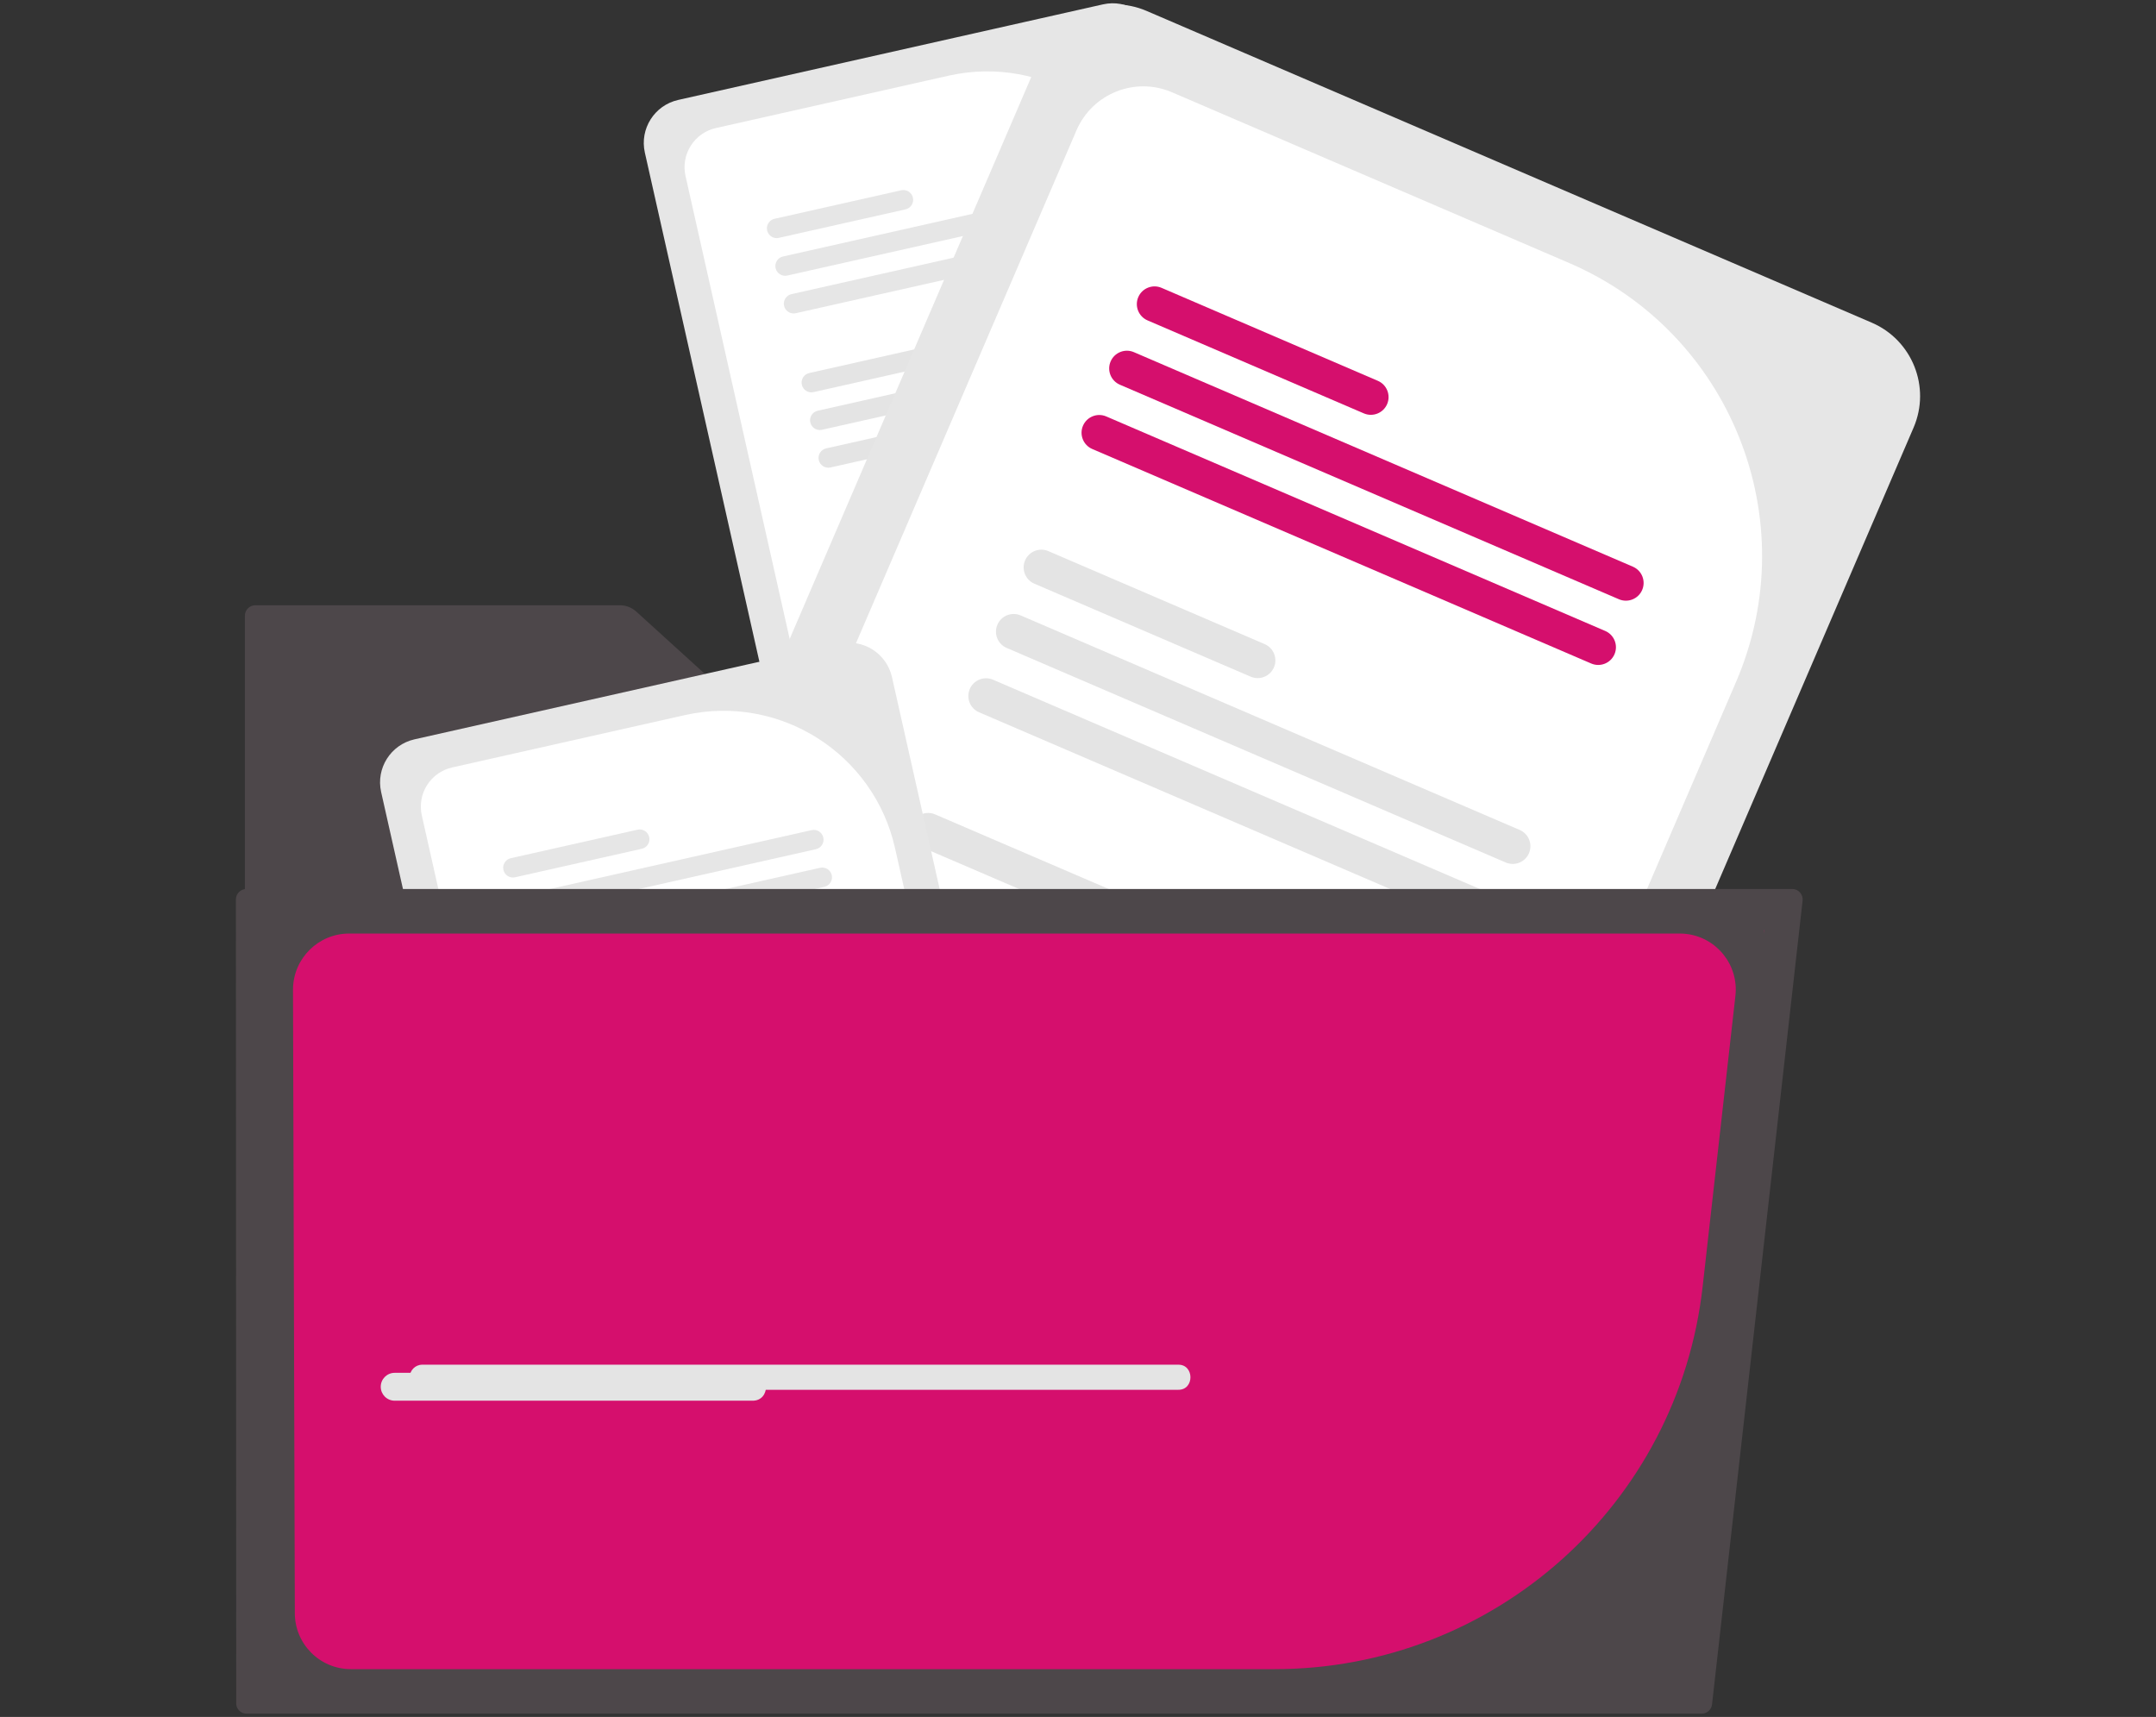 <svg xmlns="http://www.w3.org/2000/svg" xmlns:xlink="http://www.w3.org/1999/xlink" id="Calque_1" x="0px" y="0px" viewBox="0 0 663 528" style="enable-background:new 0 0 663 528;" xml:space="preserve"><rect x="0" y="0" width="663" height="528" fill="#333333" stroke="none"/> <style type="text/css"> .st0{fill:#E6E6E6;} .st1{fill:#FFFFFF;} .st2{fill:#E4E4E4;} .st3{fill:#4D474A;} .st4{fill:#D50F6D;} </style> <g> <path class="st0" d="M339.208,1.338L208.536,30.736c-7.29,1.649-11.869,8.887-10.237,16.181l35.832,159.266l153.531-34.541 c1.262-0.28,2.416-0.917,3.325-1.835L355.388,11.575C353.74,4.285,346.501-0.294,339.208,1.338z"></path> <path class="st1" d="M291.742,23.268L220.13,39.379c-6.638,1.5-10.81,8.09-9.326,14.732l33.689,149.74l136.358-30.678 L356.318,64.124C349.737,35.031,320.85,16.755,291.742,23.268z"></path> <path class="st2" d="M354.629,165.101l-89.897,20.225c-1.619,0.361-2.639,1.966-2.278,3.585c0.361,1.619,1.966,2.639,3.585,2.278 c0.004-0.001,0.008-0.002,0.012-0.003l89.897-20.225c1.619-0.359,2.641-1.963,2.281-3.582c-0.359-1.619-1.963-2.641-3.582-2.281 C354.64,165.099,354.635,165.1,354.629,165.101z"></path> <path class="st2" d="M352.022,153.513l-89.897,20.225c-1.62,0.364-2.638,1.973-2.273,3.593c0.364,1.62,1.973,2.638,3.593,2.273l0,0 l89.897-20.225c1.62-0.364,2.638-1.973,2.273-3.593C355.25,154.166,353.642,153.148,352.022,153.513L352.022,153.513z"></path> <path class="st2" d="M298.488,153.388l-38.969,8.767c-1.618,0.364-2.635,1.971-2.271,3.589c0.364,1.618,1.971,2.635,3.589,2.271 l0,0l38.969-8.767c1.619-0.359,2.641-1.962,2.283-3.582c-0.359-1.619-1.962-2.641-3.582-2.283 C298.501,153.385,298.494,153.387,298.488,153.388z"></path> <path class="st2" d="M343.957,117.665L254.06,137.89c-1.62,0.364-2.638,1.973-2.273,3.593c0.364,1.62,1.973,2.638,3.593,2.273l0,0 l89.897-20.225c1.62-0.364,2.638-1.973,2.273-3.593C347.185,118.319,345.577,117.301,343.957,117.665z"></path> <path class="st2" d="M341.351,106.083l-89.897,20.225c-1.619,0.361-2.639,1.966-2.278,3.585c0.361,1.619,1.966,2.639,3.585,2.278 c0.004-0.001,0.008-0.002,0.012-0.003l89.897-20.225c1.619-0.362,2.637-1.968,2.275-3.586c-0.362-1.619-1.968-2.637-3.586-2.275 C341.356,106.082,341.353,106.082,341.351,106.083L341.351,106.083z"></path> <path class="st2" d="M287.816,105.952l-38.969,8.767c-1.62,0.364-2.638,1.973-2.273,3.593c0.364,1.62,1.973,2.638,3.593,2.273 l38.969-8.767c1.62-0.364,2.638-1.973,2.273-3.593C291.044,106.605,289.436,105.588,287.816,105.952z"></path> <path class="st0" d="M333.285,70.229l-89.897,20.225c-1.62,0.364-2.638,1.973-2.273,3.593c0.364,1.62,1.973,2.638,3.593,2.273l0,0 l89.897-20.225c1.62-0.364,2.638-1.973,2.273-3.593C336.513,70.883,334.905,69.865,333.285,70.229z"></path> <path class="st0" d="M330.679,58.647l-89.897,20.225c-1.62,0.364-2.638,1.973-2.273,3.593c0.364,1.62,1.973,2.638,3.593,2.273l0,0 l89.897-20.225c1.62-0.364,2.638-1.973,2.273-3.593C333.907,59.3,332.299,58.282,330.679,58.647z"></path> <path class="st0" d="M277.144,58.516l-38.969,8.767c-1.62,0.364-2.638,1.973-2.273,3.593c0.364,1.62,1.973,2.638,3.593,2.273l0,0 l38.969-8.767c1.62-0.364,2.638-1.973,2.273-3.593C280.372,59.17,278.764,58.152,277.144,58.516z"></path> <path class="st3" d="M78.517,186.128c-1.774,0.002-3.211,1.439-3.213,3.213v332.216c0.002,1.774,1.439,3.211,3.213,3.213H495.05 c1.774-0.002,3.211-1.44,3.212-3.213V242.669c-0.002-1.774-1.439-3.211-3.212-3.213H255.987c-2.427,0.002-4.767-0.902-6.562-2.535 l-53.745-48.833c-1.386-1.262-3.194-1.96-5.069-1.959H78.517z"></path> <path class="st0" d="M575.611,99.236L352.58,3.351c-12.451-5.336-26.872,0.413-32.237,12.852L203.477,288.039l262.048,112.659 c2.149,0.932,4.52,1.225,6.832,0.845l116.107-270.07C593.799,119.022,588.05,104.601,575.611,99.236z"></path> <path class="st1" d="M482.625,80.917L360.398,28.37c-11.337-4.861-24.469,0.371-29.358,11.696L221.164,295.643L453.9,395.7 l80.018-186.126C555.215,159.882,532.269,102.327,482.625,80.917z"></path> <path class="st2" d="M424.008,355.956l-153.436-65.965c-2.762-1.187-5.964,0.089-7.151,2.851c-1.187,2.762,0.089,5.964,2.851,7.151 l153.436,65.965c2.76,1.191,5.964-0.081,7.155-2.841c1.191-2.76-0.081-5.964-2.841-7.155 C424.017,355.96,424.013,355.958,424.008,355.956z"></path> <path class="st2" d="M432.512,336.177l-153.436-65.965c-2.766-1.186-5.97,0.094-7.156,2.86c-1.185,2.763,0.091,5.963,2.851,7.152 l153.436,65.965c2.762,1.196,5.97-0.074,7.165-2.836c1.196-2.762-0.074-5.97-2.836-7.165 C432.528,336.184,432.52,336.181,432.512,336.177L432.512,336.177z"></path> <path class="st2" d="M354.086,279.038l-66.512-28.595c-2.762-1.187-5.964,0.089-7.151,2.851c-1.187,2.762,0.089,5.963,2.851,7.151 l0,0l66.512,28.595c2.76,1.191,5.964-0.081,7.155-2.841c1.191-2.76-0.081-5.964-2.841-7.155 C354.095,279.042,354.091,279.04,354.086,279.038L354.086,279.038z"></path> <path class="st2" d="M458.816,274.992L305.38,209.028c-2.765-1.189-5.97,0.089-7.158,2.854c-1.189,2.765,0.089,5.97,2.854,7.158 l153.436,65.965c2.764,1.191,5.97-0.084,7.161-2.848c1.191-2.764-0.084-5.97-2.848-7.161 C458.821,274.995,458.819,274.994,458.816,274.992L458.816,274.992z"></path> <path class="st2" d="M467.315,255.223l-153.436-65.965c-2.759-1.194-5.964,0.076-7.157,2.835c-1.194,2.759,0.076,5.964,2.835,7.157 c0.008,0.003,0.015,0.006,0.023,0.01l153.436,65.965c2.759,1.195,5.964-0.073,7.159-2.831c1.195-2.759-0.073-5.964-2.831-7.159 C467.333,255.231,467.324,255.227,467.315,255.223L467.315,255.223z"></path> <path class="st2" d="M388.894,198.074l-66.512-28.595c-2.766-1.186-5.97,0.094-7.156,2.86c-1.185,2.763,0.091,5.963,2.851,7.152 l66.512,28.595c2.764,1.191,5.97-0.084,7.161-2.848c1.191-2.764-0.084-5.97-2.848-7.161 C388.9,198.077,388.897,198.075,388.894,198.074z"></path> <path class="st4" d="M493.624,194.029l-153.436-65.965c-2.766-1.186-5.969,0.094-7.156,2.86c-1.185,2.763,0.091,5.963,2.851,7.152 l153.436,65.965c2.764,1.191,5.97-0.084,7.161-2.848c1.191-2.764-0.084-5.97-2.848-7.161 C493.629,194.031,493.626,194.03,493.624,194.029z"></path> <path class="st4" d="M502.122,174.26l-153.436-65.965c-2.766-1.186-5.969,0.094-7.156,2.86c-1.185,2.763,0.091,5.963,2.851,7.152 l153.436,65.965c2.761,1.198,5.97-0.068,7.168-2.829c1.198-2.761-0.068-5.97-2.829-7.168 C502.146,174.27,502.134,174.265,502.122,174.26z"></path> <path class="st4" d="M423.702,117.11L357.19,88.516c-2.766-1.186-5.969,0.094-7.156,2.86c-1.185,2.763,0.091,5.963,2.851,7.152 l66.512,28.595c2.764,1.191,5.97-0.084,7.161-2.848c1.191-2.764-0.084-5.97-2.848-7.161 C423.707,117.113,423.705,117.112,423.702,117.11L423.702,117.11z"></path> <path class="st0" d="M258.111,197.97l-130.672,29.398c-7.29,1.649-11.869,8.887-10.237,16.181l35.832,159.266l153.531-34.541 c1.262-0.28,2.416-0.917,3.325-1.835l-35.599-158.231C272.643,200.917,265.405,196.338,258.111,197.97z"></path> <path class="st1" d="M210.645,219.9l-71.611,16.111c-6.638,1.5-10.81,8.09-9.326,14.732l33.689,149.74l136.358-30.678 l-24.534-109.049C268.64,231.663,239.753,213.387,210.645,219.9z"></path> <path class="st2" d="M273.532,361.733l-89.897,20.225c-1.619,0.361-2.639,1.966-2.278,3.585c0.361,1.619,1.966,2.639,3.585,2.278 c0.004-0.001,0.008-0.002,0.012-0.003l89.897-20.225c1.619-0.359,2.641-1.962,2.283-3.582c-0.359-1.619-1.962-2.641-3.582-2.283 C273.545,361.73,273.539,361.732,273.532,361.733L273.532,361.733z"></path> <path class="st2" d="M270.925,350.145l-89.897,20.225c-1.619,0.368-2.633,1.979-2.264,3.598c0.367,1.613,1.969,2.627,3.584,2.268 l89.897-20.225c1.621-0.361,2.642-1.967,2.282-3.587c-0.361-1.621-1.967-2.642-3.587-2.282 C270.934,350.143,270.93,350.144,270.925,350.145L270.925,350.145z"></path> <path class="st2" d="M217.391,350.02l-38.969,8.767c-1.618,0.364-2.635,1.971-2.271,3.589c0.364,1.618,1.971,2.635,3.589,2.271 l38.969-8.767c1.619-0.359,2.641-1.962,2.283-3.582c-0.359-1.619-1.962-2.641-3.582-2.283 C217.404,350.017,217.398,350.019,217.391,350.02z"></path> <path class="st2" d="M262.86,314.297l-89.897,20.225c-1.619,0.368-2.633,1.979-2.264,3.598c0.367,1.613,1.969,2.627,3.584,2.268 l89.897-20.225c1.621-0.361,2.642-1.967,2.282-3.587c-0.361-1.621-1.967-2.642-3.587-2.282 C262.869,314.295,262.865,314.296,262.86,314.297L262.86,314.297z"></path> <path class="st2" d="M260.254,302.715l-89.897,20.225c-1.619,0.361-2.639,1.966-2.278,3.585c0.361,1.619,1.966,2.639,3.585,2.278 c0.004-0.001,0.008-0.002,0.012-0.003l89.897-20.225c1.619-0.361,2.639-1.966,2.278-3.585c-0.361-1.619-1.966-2.639-3.585-2.278 C260.262,302.713,260.258,302.714,260.254,302.715L260.254,302.715z"></path> <path class="st2" d="M206.719,302.584l-38.969,8.767c-1.619,0.368-2.633,1.979-2.264,3.598c0.367,1.613,1.969,2.627,3.584,2.268 l38.969-8.767c1.621-0.361,2.642-1.967,2.282-3.587c-0.361-1.621-1.967-2.642-3.587-2.282 C206.728,302.582,206.724,302.583,206.719,302.584z"></path> <path class="st0" d="M252.188,266.861l-89.897,20.225c-1.619,0.368-2.633,1.979-2.264,3.598c0.367,1.613,1.969,2.627,3.584,2.268 l89.897-20.225c1.62-0.364,2.638-1.973,2.273-3.593C255.416,267.515,253.808,266.497,252.188,266.861z"></path> <path class="st0" d="M249.582,255.279l-89.897,20.225c-1.62,0.364-2.638,1.973-2.273,3.593c0.364,1.62,1.973,2.638,3.593,2.273l0,0 l89.897-20.225c1.62-0.364,2.638-1.973,2.273-3.593C252.81,255.932,251.202,254.914,249.582,255.279z"></path> <path class="st0" d="M196.047,255.148l-38.969,8.767c-1.62,0.364-2.638,1.973-2.273,3.593c0.364,1.62,1.973,2.638,3.593,2.273l0,0 l38.969-8.767c1.62-0.364,2.638-1.973,2.273-3.593C199.275,255.802,197.667,254.784,196.047,255.148z"></path> <path class="st3" d="M75.757,273.386c-1.774,0-3.213,1.438-3.213,3.212c0,0,0,0,0,0c0,0.12,0.099,247.542,0.099,247.542 c0.182,1.625,1.557,2.854,3.193,2.853h447.446c1.636,0.001,3.011-1.228,3.193-2.853l27.851-247.181 c0.103-0.909-0.187-1.818-0.796-2.501c-0.607-0.686-1.48-1.077-2.395-1.072H75.757z"></path> <path class="st4" d="M107.332,287.083c-9.446,0.027-17.119,7.634-17.229,17.079l0.559,191.752 c-0.083,9.515,7.563,17.296,17.078,17.379c0.051,0,0.101,0.001,0.152,0.001h284.036c67.45,0.045,124.151-50.626,131.658-117.657 l10.073-89.395c1.066-9.455-5.734-17.984-15.19-19.05c-0.641-0.072-1.286-0.109-1.932-0.108H107.332z M542.6,287.083l-0.051-1.111 h0.051V287.083z"></path> <path class="st2" d="M231.402,430.744H121.37c-2.368,0-4.287-1.919-4.287-4.287s1.919-4.287,4.287-4.287h110.032 C236.93,422.093,236.986,430.822,231.402,430.744z"></path> </g> <path class="st2" d="M362.326,427.389H129.853c-2.131,0-3.859-1.728-3.859-3.859s1.728-3.859,3.859-3.859h232.473 C367.302,419.602,367.352,427.459,362.326,427.389z"></path> <rect x="-259.335" y="-61.222" class="st4" width="104" height="65"></rect> </svg>